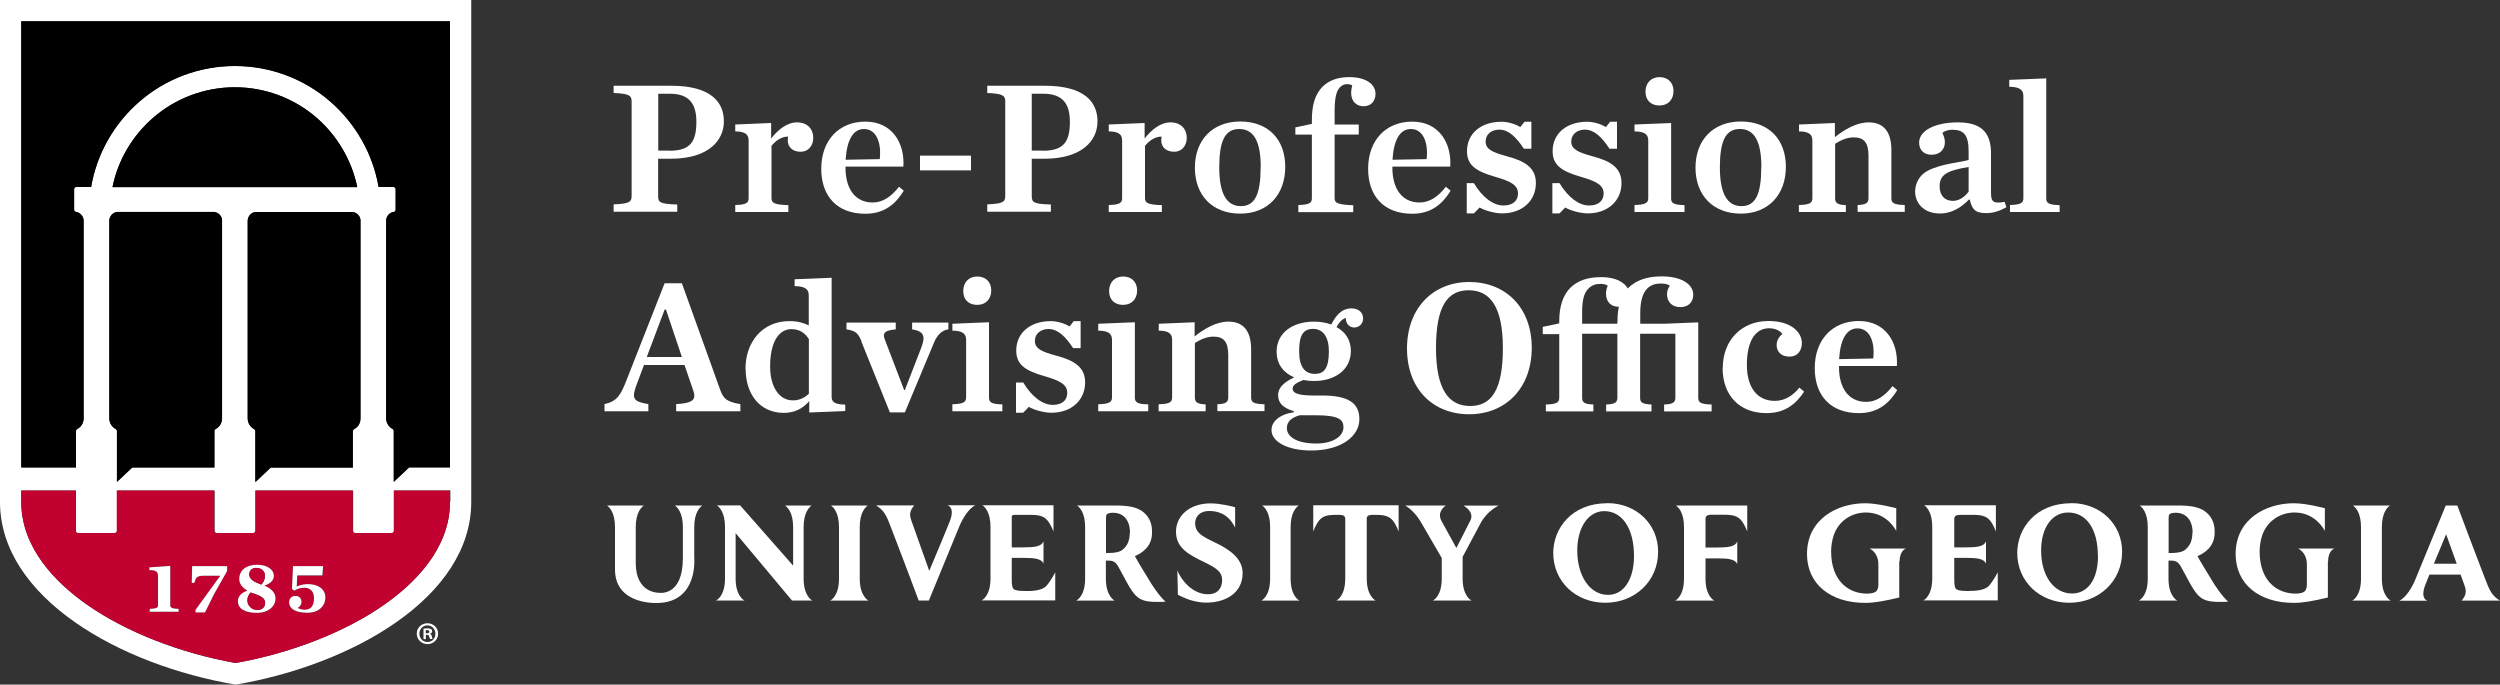 <?xml version="1.0" encoding="UTF-8"?><svg id="Layer_1" xmlns="http://www.w3.org/2000/svg" width="200" height="54.77" xmlns:xlink="http://www.w3.org/1999/xlink" viewBox="0 0 200 54.77"><rect x="0" y="0" width="200" height="54.77" fill="#333333" stroke="none"/><defs><style>.cls-1{fill:none;}.cls-2{fill:#c10230;}.cls-3{fill:#fff;}.cls-4{clip-path:url(#clippath);}</style><clipPath id="clippath"><rect class="cls-1" width="200" height="54.77"/></clipPath></defs><g class="cls-4"><path class="cls-3" d="M0,0v40.15c0,7.66,9.58,13.05,18.85,14.62,9.27-1.57,18.85-6.96,18.85-14.62V0H0ZM36,40.15c0,3.74-2.84,6.53-5.23,8.2-3.11,2.19-7.44,3.89-11.92,4.69-4.48-.8-8.81-2.5-11.92-4.69-2.38-1.68-5.23-4.46-5.23-8.2v-.91h4.38v3.23c0,.09.07.17.17.17h2.95c.09,0,.17-.08.17-.17v-3.23h7.8v3.23c0,.09.07.17.17.17h2.94c.09,0,.17-.08.17-.17v-3.23h7.8v3.23c0,.09.07.17.17.17h2.94c.09,0,.17-.08.17-.17v-3.23h4.5v.91ZM20.34,34.33c-.32-.17-.52-.5-.52-.86v-15.83c.02-.35.28-.64.62-.68h7.78c.36.05.63.35.63.72v15.8c0,.37-.2.7-.52.86-.05.03-.09.09-.09.15v2.92h-6.57l-1.23,1.16v-4.08c0-.06-.04-.12-.09-.15ZM9,14.97c.43-2.14,1.58-4.1,3.24-5.54,1.81-1.58,4.14-2.45,6.55-2.45s4.73.87,6.55,2.45c1.65,1.44,2.8,3.4,3.24,5.54H9ZM9.36,16.95h7.78c.36.05.63.35.63.71v15.8c0,.37-.2.7-.52.86-.05.03-.09.09-.09.15v2.92h-6.57l-1.23,1.16v-4.08c0-.06-.04-.12-.09-.15-.32-.17-.52-.5-.52-.86v-15.83c.02-.35.28-.64.62-.68h0ZM36,37.39h-3.27s-1.23,1.16-1.23,1.16v-4.08c0-.06-.03-.12-.09-.15-.32-.17-.52-.5-.52-.86v-15.83c.02-.35.28-.64.62-.68.08-.01.14-.08.14-.17v-1.65c0-.09-.08-.17-.17-.17h-1.19c-.46-2.63-1.82-5.05-3.85-6.82-2.12-1.85-4.84-2.86-7.65-2.86s-5.53,1.01-7.65,2.86c-2.03,1.76-3.4,4.18-3.85,6.82h-1.19c-.09,0-.17.07-.17.17v1.65c0,.08.06.15.14.17.35.05.62.36.62.72v15.8c0,.37-.2.7-.52.86-.05.03-.09.09-.09.15v2.92H1.7V1.7h34.3v35.69Z"/><path d="M28.58,14.97H9c.43-2.14,1.58-4.1,3.24-5.54,1.81-1.58,4.14-2.45,6.55-2.45s4.73.87,6.55,2.45c1.65,1.44,2.8,3.4,3.24,5.54h0Z"/><path d="M17.76,17.67v15.8c0,.37-.2.7-.52.86-.05.03-.09.09-.09.15v2.92h-6.57l-1.23,1.16v-4.08c0-.06-.04-.12-.09-.15-.32-.17-.52-.5-.52-.86v-15.83c.02-.35.28-.64.62-.68h7.78c.36.05.63.35.63.71h0Z"/><path d="M28.83,17.67v15.8c0,.37-.2.7-.52.86-.05.03-.09.09-.09.15v2.92h-6.57l-1.23,1.16v-4.08c0-.06-.04-.12-.09-.15-.32-.17-.52-.5-.52-.86v-15.83c.02-.35.28-.64.62-.68h7.78c.36.05.63.35.63.71Z"/><path class="cls-2" d="M31.5,39.24v3.23c0,.09-.07.17-.17.17h-2.94c-.09,0-.17-.08-.17-.17v-3.23h-7.8v3.23c0,.09-.08.17-.17.17h-2.94c-.09,0-.17-.08-.17-.17v-3.23h-7.8v3.23c0,.09-.08.17-.17.17h-2.95c-.09,0-.17-.08-.17-.17v-3.23H1.7v.91c0,3.74,2.84,6.53,5.23,8.2,3.11,2.19,7.44,3.89,11.92,4.69,4.48-.8,8.81-2.5,11.92-4.69,2.38-1.68,5.23-4.46,5.23-8.2v-.91h-4.5,0ZM14.29,48.94h-2.31v-.23c.45-.02.66-.06.66-.28v-2.33c0-.18-.03-.28-.11-.36-.1-.09-.26-.13-.54-.13h-.04v-.22l1.67-.12v3.16c0,.22.22.26.67.28v.23h0ZM18.17,45.67l-1.03,1.82-.74,1.49h-.76v-.2l1.96-2.7.02-.03h-1.32c-.53,0-.64.13-.75.57h-.21l.03-1.34h2.8v.39h0ZM20.58,49.04c-.99,0-1.55-.34-1.55-.93,0-.37.24-.65.72-.84l.04-.02-.04-.02c-.4-.23-.61-.53-.61-.9,0-.7.56-1.14,1.42-1.14.93,0,1.35.45,1.35.88,0,.33-.24.59-.72.78l-.05.02.05.02c.57.24.84.57.84,1.01,0,.65-.63,1.15-1.46,1.15h0ZM24.58,49.03c-.91,0-1.45-.31-1.45-.84,0-.3.21-.51.52-.51s.47.25.47.49c0,.2-.14.38-.27.45l-.03.02.03.02c.08.06.34.13.51.13.51,0,.76-.3.76-.91,0-.54-.28-.85-.77-.85-.32,0-.54.08-.81.23l-.18-.14.08-1.82h2.41l-.06.74h-2.01l-.04.86v.04s.03-.02.03-.02c.27-.12.53-.18.87-.18.67,0,1.39.29,1.39,1.09,0,.58-.45,1.2-1.45,1.2h0Z"/><path d="M36,1.7v35.69h-3.27s-1.23,1.16-1.23,1.16v-4.08c0-.06-.03-.12-.09-.15-.32-.17-.52-.5-.52-.86v-15.83c.02-.35.28-.64.62-.68.08-.01.14-.08.14-.17v-1.65c0-.09-.08-.17-.17-.17h-1.19c-.46-2.63-1.82-5.05-3.85-6.82-2.12-1.85-4.84-2.86-7.65-2.86s-5.53,1.01-7.65,2.86c-2.03,1.76-3.4,4.18-3.85,6.82h-1.19c-.09,0-.17.07-.17.17v1.65c0,.08.06.15.14.17.35.05.62.36.62.71v15.8c0,.37-.2.7-.52.86-.05.03-.09.09-.09.15v2.92H1.7V1.7h34.3Z"/><path class="cls-3" d="M14.29,48.71v.23h-2.31v-.23c.45-.02.66-.06.66-.28v-2.33c0-.18-.03-.28-.11-.36-.1-.09-.26-.13-.54-.13h-.04v-.22l1.67-.12v3.16c0,.22.22.26.67.28h0Z"/><path class="cls-3" d="M18.17,45.29v.39l-1.03,1.82-.74,1.49h-.76v-.2l1.96-2.7.02-.03h-1.32c-.53,0-.64.13-.75.57h-.21l.03-1.34h2.8Z"/><path class="cls-3" d="M21.19,46.88l-.05-.02.05-.02c.48-.18.72-.44.72-.78,0-.42-.43-.88-1.35-.88-.87,0-1.42.45-1.42,1.14,0,.36.21.66.61.9l.04.02-.04.02c-.48.19-.72.47-.72.84,0,.59.56.93,1.55.93.83,0,1.46-.49,1.46-1.15,0-.43-.28-.76-.84-1.01h0ZM20.48,45.44c.43,0,.71.25.71.63,0,.27-.08.48-.28.69h0s-.02,0-.02,0c-.48-.18-.95-.39-.95-.82,0-.33.28-.51.55-.51h0ZM20.57,48.79c-.48,0-.78-.4-.78-.76,0-.24.08-.44.26-.63h0s.02,0,.02,0c.06.02.12.05.2.07.7.23.94.43.94.76,0,.35-.25.58-.64.58h0Z"/><path class="cls-2" d="M21.19,46.07c0,.27-.08.48-.28.69h0s-.02,0-.02,0c-.48-.18-.95-.38-.95-.82,0-.33.28-.51.55-.51.43,0,.71.25.71.63h0Z"/><path class="cls-2" d="M21.21,48.22c0,.35-.25.58-.64.58-.48,0-.78-.4-.78-.76,0-.24.08-.44.26-.63h0s.02,0,.02,0c.06.02.12.05.2.07.7.23.94.43.94.76h0Z"/><path class="cls-3" d="M26.03,47.82c0,.58-.45,1.2-1.45,1.2-.91,0-1.45-.31-1.45-.84,0-.3.21-.51.52-.51s.47.25.47.49c0,.2-.14.38-.27.45l-.03.02.03.02c.08.06.34.13.51.13.51,0,.76-.31.76-.91,0-.54-.28-.85-.77-.85-.32,0-.54.08-.81.23l-.18-.14.08-1.82h2.41l-.06.74h-2.01l-.04.86v.04s.03-.02.03-.02c.27-.12.53-.18.87-.18.67,0,1.39.29,1.39,1.09h0Z"/><path class="cls-3" d="M35.05,50.69c0,.47-.37.84-.85.84s-.86-.37-.86-.84.38-.83.86-.83.85.37.85.83ZM33.55,50.69c0,.37.27.67.65.67s.63-.29.63-.66-.27-.67-.64-.67-.64.3-.64.67h0ZM34.07,51.13h-.19v-.83c.08-.02.18-.03.32-.03.16,0,.23.03.29.06.05.03.08.1.08.18,0,.09-.07.16-.17.19h0c.08.04.13.1.15.21.02.13.04.18.06.21h-.21s-.04-.11-.07-.2c-.02-.09-.07-.13-.17-.13h-.09v.34h0ZM34.07,50.66h.09c.11,0,.19-.04.19-.12,0-.08-.06-.13-.18-.13-.05,0-.09,0-.11,0v.24Z"/><path class="cls-3" d="M49.09,16.35c1.21-.05,1.44-.18,1.44-.66v-7.59c0-.47-.23-.61-1.44-.66v-.58h4.6c3.14,0,4.22,1.27,4.22,2.85,0,1.47-1.15,2.99-4.28,2.99h-.98v2.99c0,.51.17.63,1.53.67v.58h-5.09v-.6h0ZM53.56,12.06c1.7,0,2.15-.77,2.15-2.32,0-1.33-.49-2.24-2.1-2.24h-.95v4.55h.91,0Z"/><path class="cls-3" d="M58.82,16.4c.87-.02,1.07-.17,1.07-.54v-4.6c0-.46-.2-.74-1.07-.75v-.55l2.87-.12v1.24c.54-.69,1.26-1.29,2.07-1.29.87,0,1.3.57,1.3,1.23s-.41,1.12-1,1.12c-.63,0-1.04-.35-1.04-.92,0-.08.02-.2.03-.29-.54-.02-1.04.37-1.33.74v4.2c0,.37.26.51,1.35.54v.55h-4.25v-.55h0Z"/><path class="cls-3" d="M65.7,13.5c0-2.27,1.41-3.77,3.53-3.77s3.16,1.69,3.04,3.6h-4.63v.09c0,1.64.74,2.78,2.18,2.78.81,0,1.5-.49,2.1-1.26l.38.32c-.64,1.04-1.53,1.84-3.07,1.84-2.27,0-3.53-1.41-3.53-3.6ZM67.65,12.78l2.73-.05c.15-1.32-.28-2.41-1.26-2.41-.84,0-1.36.81-1.47,2.45Z"/><path class="cls-3" d="M73.6,12.45h4.08v1.18h-4.08v-1.18Z"/><path class="cls-3" d="M78.98,16.35c1.21-.05,1.44-.18,1.44-.66v-7.59c0-.47-.23-.61-1.44-.66v-.58h4.6c3.14,0,4.22,1.27,4.22,2.85,0,1.47-1.15,2.99-4.28,2.99h-.98v2.99c0,.51.17.63,1.53.67v.58h-5.09v-.6h0ZM83.44,12.06c1.7,0,2.15-.77,2.15-2.32,0-1.33-.49-2.24-2.1-2.24h-.95v4.55h.91,0Z"/><path class="cls-3" d="M88.7,16.4c.87-.02,1.07-.17,1.07-.54v-4.6c0-.46-.2-.74-1.07-.75v-.55l2.87-.12v1.24c.54-.69,1.26-1.29,2.07-1.29.87,0,1.3.57,1.3,1.23s-.41,1.12-1,1.12c-.63,0-1.04-.35-1.04-.92,0-.08.02-.2.03-.29-.54-.02-1.04.37-1.33.74v4.2c0,.37.26.51,1.35.54v.55h-4.25v-.55h0Z"/><path class="cls-3" d="M95.59,13.42c0-2.22,1.41-3.7,3.63-3.7s3.6,1.41,3.6,3.63-1.39,3.74-3.6,3.74-3.63-1.44-3.63-3.68h0ZM100.86,13.39c0-2.12-.58-3.07-1.72-3.07s-1.6.95-1.6,3.07.6,3.1,1.73,3.1,1.58-.97,1.58-3.1Z"/><path class="cls-3" d="M103.88,16.4c.87-.02,1.07-.17,1.07-.54v-5.09h-1.32v-.58l1.32-.28v-.34c0-1.21.29-2.06.84-2.62.54-.54,1.26-.78,2.15-.78,1.43,0,2.1.63,2.1,1.33,0,.58-.35,1-.95,1-.54,0-1-.34-1-1.1,0-.15.05-.41.09-.58-.14-.06-.26-.09-.38-.09-.23,0-.41.06-.6.25-.28.28-.43.81-.43,1.92v1.06h1.93v.8h-1.93v5.12c0,.37.29.49,1.49.54v.55h-4.39v-.55h0Z"/><path class="cls-3" d="M109.45,13.5c0-2.27,1.41-3.77,3.53-3.77s3.16,1.69,3.04,3.6h-4.63v.09c0,1.64.74,2.78,2.18,2.78.81,0,1.5-.49,2.1-1.26l.38.32c-.64,1.04-1.53,1.84-3.07,1.84-2.27,0-3.53-1.41-3.53-3.6ZM111.4,12.78l2.73-.05c.15-1.32-.28-2.41-1.26-2.41-.84,0-1.37.81-1.47,2.45Z"/><path class="cls-3" d="M117.33,14.65h.58c.67,1.13,1.55,1.79,2.36,1.79s1.17-.43,1.17-.95c0-.66-.51-.97-1.87-1.36-1.6-.46-2.21-.98-2.21-2.04,0-1.41,1.12-2.35,2.76-2.35.52,0,1.17.2,1.5.43l.34-.43h.55v2.16h-.6c-.6-.92-1.23-1.53-1.96-1.53-.65,0-1.1.38-1.1.95,0,.63.57.87,1.66,1.17,1.58.41,2.36.98,2.36,2.16,0,1.37-1.04,2.42-2.71,2.42-.57,0-1.4-.23-1.79-.47l-.46.47h-.57v-2.42h0Z"/><path class="cls-3" d="M124.18,14.65h.58c.68,1.13,1.55,1.79,2.36,1.79s1.17-.43,1.17-.95c0-.66-.51-.97-1.87-1.36-1.59-.46-2.21-.98-2.21-2.04,0-1.41,1.12-2.35,2.76-2.35.52,0,1.17.2,1.5.43l.34-.43h.55v2.16h-.6c-.6-.92-1.23-1.53-1.96-1.53-.64,0-1.1.38-1.1.95,0,.63.57.87,1.66,1.17,1.58.41,2.36.98,2.36,2.16,0,1.37-1.04,2.42-2.71,2.42-.57,0-1.4-.23-1.79-.47l-.46.47h-.57v-2.42h0Z"/><path class="cls-3" d="M130.76,16.4c.87-.02,1.1-.17,1.1-.54v-4.6c0-.46-.21-.74-1.1-.75v-.55l2.93-.12v6.03c0,.37.18.52,1.07.54v.55h-4v-.55h0ZM131.64,7.33c0-.69.44-1.16,1.12-1.16s1.12.44,1.12,1.12-.44,1.15-1.12,1.15-1.12-.41-1.12-1.1Z"/><path class="cls-3" d="M135.64,13.42c0-2.22,1.41-3.7,3.63-3.7s3.6,1.41,3.6,3.63-1.4,3.74-3.6,3.74-3.63-1.44-3.63-3.68h0ZM140.91,13.39c0-2.12-.58-3.07-1.72-3.07s-1.6.95-1.6,3.07.6,3.1,1.73,3.1,1.58-.97,1.58-3.1Z"/><path class="cls-3" d="M143.92,16.4c.87-.02,1.07-.17,1.07-.54v-4.6c0-.46-.2-.74-1.07-.75v-.55l2.87-.12v1.13c.78-.61,1.72-1.18,2.71-1.18,1.21,0,1.81.78,1.81,2.21v3.86c0,.37.18.52,1.07.54v.55h-3.77v-.55c.66-.02.87-.17.87-.54v-3.4c0-1.06-.37-1.47-1.18-1.47-.58,0-1.07.25-1.49.51v4.37c0,.37.21.52.86.54v.55h-3.76v-.55Z"/><path class="cls-3" d="M153.21,15.32c0-.61.32-1.29.97-1.64,1.12-.61,2.88-.71,3.31-.89v-.69c0-1.32-.41-1.72-1.29-1.72-.35,0-.61.09-.81.25.11.23.2.47.2.75,0,.57-.4,1-1.06,1s-1-.41-1-.98c0-.92,1.21-1.61,3.1-1.61s2.65.83,2.65,2.47v3.14c0,.75.17.91,1.09.75l.14.43c-.57.31-1.04.47-1.61.47-.94,0-1.14-.35-1.32-1.09h-.06c-.61.64-1.41,1.12-2.3,1.12-1.41,0-2.01-.91-2.01-1.76h0ZM157.49,15.34v-1.98c-1.78.29-2.32.63-2.32,1.56,0,.67.37,1.15,1.06,1.15.52,0,.98-.35,1.26-.74Z"/><path class="cls-3" d="M160.8,16.4c.87-.02,1.07-.17,1.07-.54V7.69c0-.46-.23-.74-1.13-.75v-.55l2.96-.12v9.6c0,.37.18.52,1.07.54v.55h-3.97v-.55h0Z"/><path class="cls-3" d="M54.77,29.2h-3.25l-.52,1.38c-.52,1.33-.38,1.53.87,1.75v.57h-3.51v-.57c1-.23,1.29-.69,1.79-1.99l3.02-7.68h1.38l3.07,8.54c.25.69.52.95,1.61,1.13v.57h-5.14v-.57c1.38-.08,1.63-.37,1.36-1.12l-.69-2.01h0ZM54.55,28.56l-1.27-3.79h-.11l-1.43,3.79h2.81Z"/><path class="cls-3" d="M59.64,29.49c0-2.07,1.3-3.8,3.51-3.8.71,0,1.12.14,1.55.34v-2.39c0-.46-.22-.74-1.13-.75v-.55l2.96-.12v9.51c0,.41.22.63,1.09.64v.51l-2.88.12v-.91c-.49.57-1.15.94-2.04.94-1.92,0-3.05-1.5-3.05-3.53ZM64.71,31.52v-4.39c-.31-.49-.74-.8-1.4-.8-.97,0-1.7.98-1.7,2.99,0,1.61.71,2.71,1.82,2.71.52,0,.92-.2,1.27-.52Z"/><path class="cls-3" d="M68.92,27.3c-.28-.66-.47-.84-1.2-.95v-.54h3.94v.54c-.67.06-.95.2-.95.49,0,.08.02.15.06.28l1.56,4.08h.06l1.29-3.33c.14-.37.2-.61.2-.81,0-.38-.25-.61-.91-.71v-.54h2.9v.54c-.47.06-.87.38-1.15,1.06l-2.33,5.58h-1.2l-2.29-5.69h0Z"/><path class="cls-3" d="M76.19,32.34c.87-.02,1.1-.17,1.1-.54v-4.6c0-.46-.22-.74-1.1-.75v-.55l2.93-.12v6.03c0,.37.18.52,1.07.54v.55h-4v-.55h0ZM77.06,23.28c0-.69.44-1.16,1.12-1.16s1.12.44,1.12,1.12-.44,1.15-1.12,1.15-1.12-.41-1.12-1.1Z"/><path class="cls-3" d="M81.28,30.6h.58c.67,1.13,1.55,1.79,2.36,1.79s1.16-.43,1.16-.95c0-.66-.51-.97-1.87-1.36-1.6-.46-2.21-.98-2.21-2.04,0-1.41,1.12-2.35,2.76-2.35.52,0,1.17.2,1.5.43l.34-.43h.55v2.16h-.6c-.6-.92-1.23-1.53-1.96-1.53-.64,0-1.1.38-1.1.95,0,.63.57.87,1.66,1.17,1.58.41,2.36.98,2.36,2.16,0,1.36-1.04,2.42-2.71,2.42-.57,0-1.4-.23-1.79-.47l-.46.47h-.57v-2.42h0Z"/><path class="cls-3" d="M87.86,32.34c.87-.02,1.1-.17,1.1-.54v-4.6c0-.46-.22-.74-1.1-.75v-.55l2.93-.12v6.03c0,.37.18.52,1.07.54v.55h-4v-.55h0ZM88.73,23.28c0-.69.44-1.16,1.12-1.16s1.12.44,1.12,1.12-.44,1.15-1.12,1.15-1.12-.41-1.12-1.1Z"/><path class="cls-3" d="M92.7,32.34c.87-.02,1.07-.17,1.07-.54v-4.6c0-.46-.2-.74-1.07-.75v-.55l2.87-.12v1.13c.78-.61,1.72-1.18,2.71-1.18,1.21,0,1.81.78,1.81,2.21v3.86c0,.37.18.52,1.07.54v.55h-3.77v-.55c.66-.02.87-.17.87-.54v-3.4c0-1.06-.37-1.47-1.18-1.47-.58,0-1.07.25-1.49.51v4.37c0,.37.22.52.86.54v.55h-3.76v-.55Z"/><path class="cls-3" d="M106.5,25.97c.35-.69.81-1.3,1.61-1.3.6,0,.94.35.94.81,0,.38-.28.72-.71.72-.35,0-.68-.26-.68-.77-.31.11-.58.4-.74.74.71.38,1.15,1.03,1.15,1.9,0,1.49-1.24,2.41-2.96,2.41-.29,0-.57-.03-.84-.08-.57.22-.86.41-.86.69,0,.31.31.55,1.66.55h.69c2.06,0,2.99.57,2.99,1.9s-1.41,2.5-3.86,2.5c-1.9,0-3.17-.71-3.17-1.63,0-.67.61-1.26,1.79-1.43v-.08c-.95-.29-1.26-.71-1.26-1.3,0-.57.43-1.01,1.29-1.41-.84-.35-1.41-1.03-1.41-2.07,0-1.47,1.26-2.39,2.99-2.39.49,0,.97.08,1.38.23h0ZM107.47,34.14c0-.58-.4-.92-2.22-.92h-1.27c-.64.18-1.03.49-1.03,1.03,0,.67.75,1.23,2.35,1.23,1.32,0,2.18-.55,2.18-1.33ZM106.31,28.1c0-1.13-.46-1.79-1.26-1.79s-1.12.51-1.12,1.79.48,1.81,1.26,1.81,1.12-.51,1.12-1.81Z"/><path class="cls-3" d="M112.56,27.88c0-3.24,2.09-5.32,4.98-5.32s5,2.02,5,5.26-2.1,5.32-5,5.32-4.98-2.01-4.98-5.26ZM120.23,27.85c0-3.28-1-4.63-2.74-4.63s-2.61,1.35-2.61,4.63,1,4.63,2.73,4.63,2.62-1.33,2.62-4.63Z"/><path class="cls-3" d="M130.24,23.07v-.02c.66-.64,1.52-.94,2.71-.94,1.61,0,2.51.66,2.51,1.46,0,.61-.4,1-1.03,1s-1.07-.38-1.07-1.04c0-.26.11-.52.23-.67-.14-.11-.38-.18-.72-.18-.43,0-.8.11-1.1.41-.35.37-.55.97-.55,1.98v.83h1.9l2.74-.11v6.03c0,.37.18.52,1.07.54v.55h-3.8v-.55c.69-.02.9-.17.9-.54v-5.12h-2.82v5.12c0,.37.17.51.91.54v.55h-3.63v-.55c.69-.02.9-.17.9-.54v-5.12h-2.82v5.12c0,.37.17.51.9.54v.55h-3.8v-.55c.87-.02,1.07-.17,1.07-.54v-5.09h-1.32v-.58l1.32-.28v-.18c0-1.21.31-2.07.87-2.65.61-.6,1.4-.87,2.5-.87s1.82.38,2.12.92h0ZM129.4,25.72c0-.43.03-.83.11-1.18h-.02c-.58,0-1.01-.35-1.01-1.07,0-.22.06-.43.14-.61-.12-.09-.31-.15-.57-.15-.38,0-.69.09-.97.37-.37.37-.51.92-.51,1.95v.87h2.82v-.17h0Z"/><path class="cls-3" d="M137.82,29.45c0-2.29,1.56-3.77,3.65-3.77,1.93,0,2.68.98,2.68,1.76,0,.63-.37,1.09-.98,1.09-.69,0-1.04-.4-1.04-.94,0-.38.26-.74.46-.86-.15-.25-.55-.47-1.06-.47-1.06,0-1.78.95-1.78,2.94,0,1.7.75,2.87,2.24,2.87.78,0,1.44-.41,1.96-1.06l.38.32c-.68,1.03-1.56,1.72-3.01,1.72-2.18,0-3.51-1.44-3.51-3.6h0Z"/><path class="cls-3" d="M145.18,29.45c0-2.27,1.41-3.77,3.53-3.77s3.16,1.69,3.04,3.6h-4.63v.09c0,1.64.74,2.78,2.18,2.78.81,0,1.5-.49,2.1-1.26l.38.32c-.64,1.04-1.53,1.84-3.07,1.84-2.27,0-3.53-1.41-3.53-3.6ZM147.13,28.73l2.73-.05c.15-1.32-.28-2.41-1.26-2.41-.84,0-1.37.81-1.47,2.45Z"/><path class="cls-3" d="M165.69,40.26h0c-2.83,0-4.31,2.01-4.31,3.98,0,2.27,1.79,3.98,4.16,3.98s4.23-1.72,4.23-4.08c0-2.22-1.75-3.89-4.07-3.89h0ZM167.84,44.47c0,1.89-.82,3.01-2.08,3.01-1.43,0-2.47-1.38-2.47-3.44,0-1.85.89-3.04,2.16-3.04h0c1.44,0,2.38,1.29,2.38,3.47h0Z"/><path class="cls-3" d="M128.57,40.26h0c-2.83,0-4.31,2.01-4.31,3.98,0,2.27,1.79,3.98,4.16,3.98s4.23-1.72,4.23-4.08c0-2.22-1.75-3.89-4.07-3.89h0ZM130.72,44.47c0,1.89-.82,3.12-2.08,3.12-1.43,0-2.46-1.49-2.46-3.55,0-1.85.89-3.15,2.16-3.15h0c1.45,0,2.38,1.41,2.38,3.58Z"/><path class="cls-3" d="M151.94,44.89v2.91l-.3.07c-.71.16-1.6.36-2.42.36-2.83,0-4.66-1.54-4.66-3.91,0-2.79,2.41-4.06,4.66-4.06,1.01,0,2.48.4,2.48.4v1.82s-.7-1.48-2.42-1.48c-1.15,0-2.2.67-2.59,1.84-.13.41-.2.85-.2,1.27,0,2.41,1.44,3.38,2.86,3.38.21,0,.5-.03.67-.13.17-.1.25-.3.25-.59v-1.61c0-.99-.71-1.28-.71-1.28h2.93s-.52.13-.52,1.02h0Z"/><path class="cls-3" d="M186.23,44.89v2.91l-.3.07c-.71.16-1.6.36-2.42.36-2.83,0-4.66-1.54-4.66-3.91,0-2.79,2.41-4.06,4.66-4.06,1.01,0,2.48.4,2.48.4v1.82s-.7-1.48-2.42-1.48c-1.15,0-2.2.67-2.6,1.84-.13.41-.2.85-.2,1.27,0,2.41,1.44,3.38,2.87,3.38.21,0,.5-.03.66-.13.17-.1.25-.3.25-.59v-1.61c0-.99-.71-1.28-.71-1.28h2.93s-.52.13-.52,1.02h0Z"/><path class="cls-3" d="M75.82,40.43c.46.19.35.79.17,1.26-.09.26-1.16,2.81-1.65,3.98-.18-.51-1.38-3.87-1.44-4.05-.15-.43-.14-.75.24-1.19h-3.06c.65.4.83.79,1.2,1.77.63,1.63,1.51,3.96,2.2,5.8l.02.04h.81l2.42-5.89c.27-.66.74-1.45,1.29-1.73h-2.2Z"/><path class="cls-3" d="M83.71,46.87c-.39.44-1.41.41-1.56.41-.5,0-.77-.02-.97-.1-.21-.09-.24-.36-.24-.89v-1.66h.94c.85,0,1.43.05,1.6.46v-1.78c-.16.41-.71.48-1.6.48h-.94v-2.45c0-.09.07-.15.15-.15h1.4c.69,0,1.03.12,1.32.46.28.35.47.87.47.87v-2.1h-5.69c.18.12.65.54.65,1.72v4.13c0,1.46-.71,1.76-.71,1.76h5.89v-2.24s-.32.63-.7,1.07Z"/><path class="cls-3" d="M157.55,47.28c-.5,0-.77-.02-.97-.1-.21-.09-.24-.36-.24-.89v-1.66h.94c.85,0,1.43.05,1.6.46v-1.78c-.16.41-.71.48-1.6.48h-.94v-2.27c0-.22.14-.33.42-.33h1.13c.69,0,1.03.12,1.32.46.28.35.46.87.46.87v-2.1h-5.74c.18.12.65.54.65,1.72v4.13c0,1.46-.71,1.76-.71,1.76h5.95v-2.24s-.32.63-.7,1.07c-.39.44-1.41.41-1.56.41h0Z"/><path class="cls-3" d="M191.26,48.05s-.71-.31-.71-1.76v-4.13c0-1.18.47-1.6.65-1.72h-2.97c.18.12.65.54.65,1.72v4.13c0,1.46-.71,1.76-.71,1.76h3.1Z"/><path class="cls-3" d="M65,48.05s-.71-.31-.71-1.76v-4.13c0-1.18.47-1.6.64-1.72h-2.13c.18.12.65.54.65,1.72v3.09l-4.24-4.82h-1.86c.18.12.65.54.65,1.72v4.13c0,1.46-.72,1.76-.72,1.76h2.28s-.71-.31-.71-1.76v-3.63l4.51,5.39h1.64Z"/><path class="cls-3" d="M103.96,48.05s-.71-.31-.71-1.76v-4.13c0-1.18.47-1.6.65-1.72h-2.93c.18.12.64.54.64,1.72v4.13c0,1.46-.71,1.76-.71,1.76h3.07Z"/><path class="cls-3" d="M69.49,48.05s-.71-.31-.71-1.76v-4.13c0-1.18.47-1.6.64-1.72h-2.95c.18.12.65.54.65,1.72v4.13c0,1.46-.71,1.76-.71,1.76h3.08Z"/><path class="cls-3" d="M200,48.05c-.65-.4-.83-.79-1.2-1.77-.63-1.63-1.51-3.96-2.2-5.8l-.02-.04h-.92l-2.42,5.89c-.27.66-.74,1.45-1.29,1.73h2.24c-.46-.19-.35-.79-.17-1.26.03-.09.16-.41.33-.83h2.5c.17.48.3.84.32.89.15.43.14.75-.24,1.19h3.06ZM194.71,45.1c.46-1.11.98-2.36.98-2.36,0,0,.45,1.24.85,2.36h-1.84Z"/><path class="cls-3" d="M97.1,43.35c-1.09-.51-1.46-.81-1.49-1.45-.02-.52.34-1.02,1.12-1.02,1.15,0,1.74.63,2.08,1.33v-1.63c-.2-.06-1.17-.31-1.96-.31-1.66,0-2.77.97-2.77,2.27s1.02,1.83,2.28,2.44c.91.45,1.41.74,1.41,1.43,0,.64-.36,1.13-1.13,1.13-1.26,0-2.16-1.16-2.45-1.9l.04,1.94c.14.07.69.35,1.08.45.35.09.75.18,1.16.18,1.66,0,2.94-.82,2.94-2.37,0-1.16-1.04-1.9-2.32-2.49h0Z"/><path class="cls-3" d="M137.15,48.05s-.71-.31-.71-1.76v-1.62h.94c.85,0,1.43.05,1.6.46v-1.81c-.16.41-.71.48-1.6.48h-.94v-2.29c0-.22.14-.33.42-.33h1.13c.69,0,1.03.12,1.32.46.28.35.47.87.47.87v-2.07h-5.71c.18.12.65.54.65,1.72v4.13c0,1.46-.71,1.76-.71,1.76h3.16Z"/><path class="cls-3" d="M109.33,41.52c0-.22.14-.33.42-.33h.36c.69,0,1.03.12,1.32.46.28.35.46.87.46.87v-2.1h-6.83v2.1s.18-.52.46-.87c.28-.35.62-.46,1.32-.46h.36c.28,0,.42.11.42.33v4.76c0,1.46-.71,1.76-.71,1.76h3.14s-.71-.31-.71-1.76v-4.76Z"/><path class="cls-3" d="M54.63,44.64v-2.48c0-1.18-.47-1.6-.64-1.72h2.2c-.18.12-.65.54-.65,1.72v2.45s.34,3.57-2.94,3.63c0,0-3.4.19-3.4-2.68v-3.4c0-1.18-.47-1.6-.64-1.72h2.95c-.18.12-.65.54-.65,1.72v2.89c0,2.43,1.84,2.37,1.84,2.37,0,0,1.93.36,1.93-2.77h0Z"/><path class="cls-3" d="M117.08,40.45s.89.47.56,1.17l-1.13,2.22-1.19-2.16c-.42-.77.35-1.24.35-1.24h-3.26s.7.37,1.24,1.29l1.69,2.91v1.64c0,1.46-.71,1.76-.71,1.76h3.09s-.71-.31-.71-1.76v-1.73l1.42-2.66c.54-1.04,1.46-1.44,1.46-1.44h-2.81,0Z"/><path class="cls-3" d="M90.38,42.63c0,.58-.17,1-.54,1.32-.22.2-.6.29-1.14.29h-.22v-2.74c0-.22.02-.32.08-.37.09-.07.26-.11.51-.11.64,0,1.33.42,1.33,1.61h0ZM91.89,46.34c-.34-.55-.85-1.38-1.1-1.85.54-.23,1.37-.75,1.37-1.85,0-.06,0-.11,0-.17,0-.67-.29-1.23-.81-1.59-.48-.32-1.07-.44-2.18-.44h-3.01c.18.12.65.54.65,1.72v4.13c0,1.46-.72,1.76-.72,1.76h3.09s-.71-.31-.71-1.76v-1.44h.23c.35,0,.55.12.74.44.12.21.23.42.34.62.22.4.49.93.7,1.24.48.73.87,1.05,2.33,1,0,0,.25,0,.44-.02,0,0-.5-.36-1.36-1.78h0Z"/><path class="cls-3" d="M175.39,42.63c0,.58-.17,1-.54,1.32-.22.2-.6.29-1.14.29h-.22v-2.74c0-.22.02-.32.08-.37.09-.07.26-.11.51-.11.64,0,1.33.42,1.33,1.61h0ZM176.9,46.34c-.34-.55-.85-1.38-1.1-1.85.54-.23,1.37-.75,1.37-1.85,0-.06,0-.11,0-.17,0-.67-.29-1.23-.81-1.59-.48-.32-1.07-.44-2.18-.44h-3.01c.18.12.65.54.65,1.72v4.13c0,1.46-.72,1.76-.72,1.76h3.09s-.71-.31-.71-1.76v-1.44h.23c.35,0,.55.12.74.44.12.21.23.42.34.62.22.4.49.93.7,1.24.48.73.87,1.05,2.33,1,0,0,.25,0,.44-.02,0,0-.5-.36-1.36-1.78h0Z"/></g></svg>